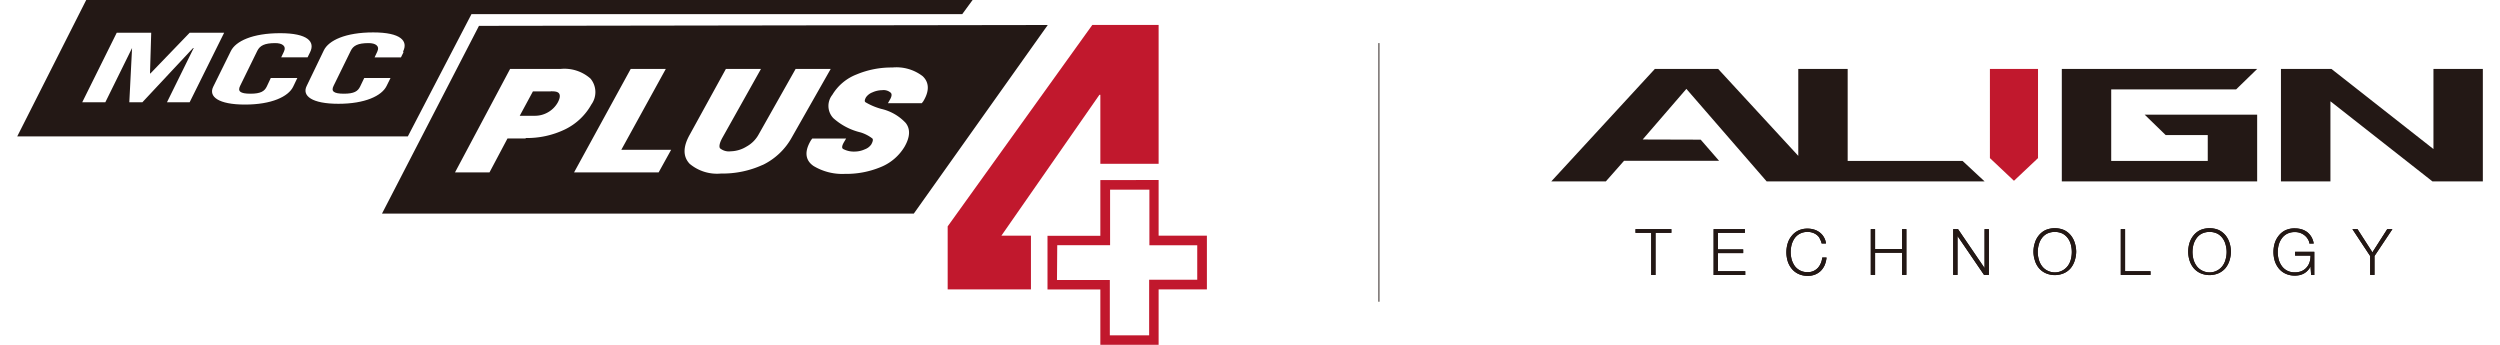 <?xml version="1.0" encoding="UTF-8"?> <svg xmlns="http://www.w3.org/2000/svg" id="レイヤー_1" data-name="レイヤー 1" viewBox="0 0 290 40"><defs><style>.cls-1{fill:#231815;}.cls-2{fill:#c1182d;}</style></defs><title>アートボード 2</title><polygon class="cls-1" points="230.21 21.04 227.66 18.67 214.33 18.67 214.33 8 208.6 8 208.6 18.08 199.31 8 191.96 8 179.95 21.04 186.28 21.04 188.39 18.65 199.41 18.65 197.28 16.2 190.55 16.18 195.62 10.31 204.93 21.04 230.21 21.04"></polygon><polygon class="cls-2" points="230.83 18.34 230.83 8 236.41 8 236.41 18.34 233.62 20.97 230.83 18.34"></polygon><polygon class="cls-1" points="270.33 11.75 270.33 21.04 264.59 21.04 264.59 8 270.45 8 282.28 17.29 282.28 8 288.01 8 288.01 21.04 282.16 21.04 270.33 11.75"></polygon><polygon class="cls-1" points="248.78 13.3 251.22 15.67 256.1 15.67 256.1 18.67 244.9 18.67 244.9 10.37 259.39 10.37 261.83 8 239.17 8 239.17 21.04 261.83 21.04 261.83 13.3 248.78 13.3"></polygon><polygon class="cls-1" points="191.54 31.9 191.54 27.01 189.72 27.01 189.72 26.58 193.88 26.58 193.88 27.01 192.04 27.01 192.04 31.9 191.54 31.9"></polygon><polygon class="cls-1" points="191.54 31.9 191.54 27.01 189.72 27.01 189.72 26.58 193.88 26.58 193.88 27.01 192.04 27.01 192.04 31.9 191.54 31.9"></polygon><polygon class="cls-1" points="198.78 31.9 198.78 26.58 202.41 26.58 202.41 27.01 199.28 27.01 199.28 28.93 202.21 28.93 202.21 29.36 199.28 29.36 199.28 31.46 202.45 31.46 202.45 31.9 198.78 31.9"></polygon><polygon class="cls-1" points="198.78 31.9 198.78 26.58 202.41 26.58 202.41 27.01 199.28 27.01 199.28 28.93 202.21 28.93 202.21 29.36 199.28 29.36 199.28 31.46 202.45 31.46 202.45 31.9 198.78 31.9"></polygon><path class="cls-1" d="M211.09,27.64a1.45,1.45,0,0,0-.37-.41,1.61,1.61,0,0,0-.47-.24,1.71,1.71,0,0,0-.55-.09,1.93,1.93,0,0,0-.9.2,1.77,1.77,0,0,0-.62.53,2.59,2.59,0,0,0-.35.75,3.56,3.56,0,0,0-.11.86,3.48,3.48,0,0,0,.11.85,2.59,2.59,0,0,0,.35.75,1.77,1.77,0,0,0,.62.53,1.81,1.81,0,0,0,.9.2,1.59,1.59,0,0,0,.66-.13,1.68,1.68,0,0,0,.51-.36,1.9,1.9,0,0,0,.34-.54,2.13,2.13,0,0,0,.17-.67h.5a3.06,3.06,0,0,1-.22.89,2.28,2.28,0,0,1-.46.67,2.06,2.06,0,0,1-.66.42,2.24,2.24,0,0,1-.84.15,2.5,2.5,0,0,1-1.09-.23,2.19,2.19,0,0,1-.77-.6,2.58,2.58,0,0,1-.47-.88,3.65,3.65,0,0,1-.15-1.05,3.6,3.6,0,0,1,.15-1,2.49,2.49,0,0,1,.47-.88,2.24,2.24,0,0,1,.77-.62,2.5,2.5,0,0,1,1.09-.22,2.58,2.58,0,0,1,.73.11,2,2,0,0,1,.65.33,1.78,1.78,0,0,1,.48.54,1.76,1.76,0,0,1,.25.74h-.5a1.59,1.59,0,0,0-.22-.55"></path><path class="cls-1" d="M211.09,27.64a1.45,1.45,0,0,0-.37-.41,1.61,1.61,0,0,0-.47-.24,1.71,1.71,0,0,0-.55-.09,1.93,1.93,0,0,0-.9.2,1.77,1.77,0,0,0-.62.53,2.59,2.59,0,0,0-.35.75,3.56,3.56,0,0,0-.11.86,3.48,3.48,0,0,0,.11.85,2.59,2.59,0,0,0,.35.75,1.77,1.77,0,0,0,.62.53,1.81,1.81,0,0,0,.9.2,1.59,1.59,0,0,0,.66-.13,1.68,1.68,0,0,0,.51-.36,1.9,1.9,0,0,0,.34-.54,2.13,2.13,0,0,0,.17-.67h.5a3.06,3.06,0,0,1-.22.89,2.28,2.28,0,0,1-.46.67,2.06,2.06,0,0,1-.66.42,2.24,2.24,0,0,1-.84.15,2.5,2.5,0,0,1-1.09-.23,2.19,2.19,0,0,1-.77-.6,2.58,2.58,0,0,1-.47-.88,3.65,3.65,0,0,1-.15-1.05,3.6,3.6,0,0,1,.15-1,2.49,2.49,0,0,1,.47-.88,2.24,2.24,0,0,1,.77-.62,2.5,2.5,0,0,1,1.09-.22,2.58,2.58,0,0,1,.73.11,2,2,0,0,1,.65.33,1.78,1.78,0,0,1,.48.54,1.76,1.76,0,0,1,.25.74h-.5a1.59,1.59,0,0,0-.22-.55"></path><polygon class="cls-1" points="217.51 26.58 217.51 28.89 220.64 28.89 220.64 26.58 221.14 26.58 221.14 31.89 220.64 31.89 220.64 29.32 217.51 29.32 217.51 31.89 217.01 31.89 217.01 26.58 217.51 26.58"></polygon><polygon class="cls-1" points="217.51 26.58 217.51 28.89 220.64 28.89 220.64 26.58 221.14 26.58 221.14 31.89 220.64 31.89 220.64 29.32 217.51 29.32 217.51 31.89 217.01 31.89 217.01 26.58 217.51 26.58"></polygon><polygon class="cls-1" points="227.13 26.58 230.19 31.07 230.21 31.07 230.21 26.58 230.71 26.58 230.71 31.89 230.15 31.89 227.09 27.4 227.07 27.4 227.07 31.89 226.57 31.89 226.57 26.58 227.13 26.58"></polygon><polygon class="cls-1" points="227.13 26.58 230.19 31.07 230.21 31.07 230.21 26.58 230.71 26.58 230.71 31.89 230.15 31.89 227.09 27.4 227.07 27.4 227.07 31.89 226.57 31.89 226.57 26.58 227.13 26.58"></polygon><path class="cls-1" d="M236.5,30.09a2.15,2.15,0,0,0,.35.75,1.74,1.74,0,0,0,.61.53,1.88,1.88,0,0,0,2.41-.53,2.15,2.15,0,0,0,.35-.75,3.38,3.38,0,0,0,0-1.71,2.15,2.15,0,0,0-.35-.75,1.83,1.83,0,0,0-.61-.53,2.13,2.13,0,0,0-1.8,0,1.74,1.74,0,0,0-.61.53,2.15,2.15,0,0,0-.35.75,3.08,3.08,0,0,0-.12.86,3.12,3.12,0,0,0,.12.85m-.46-1.9a2.47,2.47,0,0,1,.46-.88,2.28,2.28,0,0,1,.78-.62,2.76,2.76,0,0,1,2.16,0,2.28,2.28,0,0,1,.78.62,2.64,2.64,0,0,1,.46.88,3.6,3.6,0,0,1,.16,1,3.54,3.54,0,0,1-.16,1,2.69,2.69,0,0,1-.46.89,2.23,2.23,0,0,1-.78.6,2.65,2.65,0,0,1-2.16,0,2.23,2.23,0,0,1-.78-.6,2.51,2.51,0,0,1-.46-.89,3.24,3.24,0,0,1-.16-1,3.3,3.3,0,0,1,.16-1"></path><path class="cls-1" d="M236.5,30.09a2.15,2.15,0,0,0,.35.75,1.74,1.74,0,0,0,.61.53,1.88,1.88,0,0,0,2.41-.53,2.15,2.15,0,0,0,.35-.75,3.38,3.38,0,0,0,0-1.71,2.15,2.15,0,0,0-.35-.75,1.83,1.83,0,0,0-.61-.53,2.13,2.13,0,0,0-1.8,0,1.74,1.74,0,0,0-.61.53,2.15,2.15,0,0,0-.35.75,3.08,3.08,0,0,0-.12.86,3.12,3.12,0,0,0,.12.85m-.46-1.9a2.47,2.47,0,0,1,.46-.88,2.28,2.28,0,0,1,.78-.62,2.76,2.76,0,0,1,2.16,0,2.28,2.28,0,0,1,.78.62,2.64,2.64,0,0,1,.46.88,3.6,3.6,0,0,1,.16,1,3.54,3.54,0,0,1-.16,1,2.69,2.69,0,0,1-.46.89,2.23,2.23,0,0,1-.78.6,2.65,2.65,0,0,1-2.16,0,2.23,2.23,0,0,1-.78-.6,2.51,2.51,0,0,1-.46-.89,3.24,3.24,0,0,1-.16-1,3.3,3.3,0,0,1,.16-1"></path><polygon class="cls-1" points="246.51 26.58 246.51 31.46 249.46 31.46 249.46 31.89 246.01 31.89 246.01 26.58 246.51 26.58"></polygon><polygon class="cls-1" points="246.51 26.58 246.51 31.46 249.46 31.46 249.46 31.89 246.01 31.89 246.01 26.58 246.51 26.58"></polygon><path class="cls-1" d="M254.44,30.09a2.37,2.37,0,0,0,.36.75,1.74,1.74,0,0,0,.61.53,1.88,1.88,0,0,0,2.41-.53,2.15,2.15,0,0,0,.35-.75,3.12,3.12,0,0,0,.12-.85,3.08,3.08,0,0,0-.12-.86,2.15,2.15,0,0,0-.35-.75,1.83,1.83,0,0,0-.61-.53,2.13,2.13,0,0,0-1.8,0,1.74,1.74,0,0,0-.61.53,2.37,2.37,0,0,0-.36.75,3.49,3.49,0,0,0-.11.86,3.54,3.54,0,0,0,.11.85m-.46-1.9a2.66,2.66,0,0,1,.47-.88,2.28,2.28,0,0,1,.78-.62,2.76,2.76,0,0,1,2.16,0,2.38,2.38,0,0,1,.78.62,2.64,2.64,0,0,1,.46.88,3.6,3.6,0,0,1,.16,1,3.54,3.54,0,0,1-.16,1,2.69,2.69,0,0,1-.46.89,2.33,2.33,0,0,1-.78.6,2.65,2.65,0,0,1-2.16,0,2.23,2.23,0,0,1-.78-.6,2.71,2.71,0,0,1-.47-.89,3.53,3.53,0,0,1-.15-1,3.6,3.6,0,0,1,.15-1"></path><path class="cls-1" d="M254.44,30.09a2.37,2.37,0,0,0,.36.75,1.74,1.74,0,0,0,.61.53,1.88,1.88,0,0,0,2.41-.53,2.15,2.15,0,0,0,.35-.75,3.12,3.12,0,0,0,.12-.85,3.08,3.08,0,0,0-.12-.86,2.15,2.15,0,0,0-.35-.75,1.83,1.83,0,0,0-.61-.53,2.13,2.13,0,0,0-1.8,0,1.74,1.74,0,0,0-.61.53,2.37,2.37,0,0,0-.36.75,3.49,3.49,0,0,0-.11.86,3.54,3.54,0,0,0,.11.85m-.46-1.9a2.66,2.66,0,0,1,.47-.88,2.28,2.28,0,0,1,.78-.62,2.76,2.76,0,0,1,2.16,0,2.38,2.38,0,0,1,.78.62,2.64,2.64,0,0,1,.46.88,3.6,3.6,0,0,1,.16,1,3.54,3.54,0,0,1-.16,1,2.69,2.69,0,0,1-.46.89,2.33,2.33,0,0,1-.78.6,2.65,2.65,0,0,1-2.16,0,2.23,2.23,0,0,1-.78-.6,2.71,2.71,0,0,1-.47-.89,3.53,3.53,0,0,1-.15-1,3.6,3.6,0,0,1,.15-1"></path><path class="cls-1" d="M268.09,31.9l-.07-1h0a1.7,1.7,0,0,1-.33.48,1.74,1.74,0,0,1-.43.34,1.91,1.91,0,0,1-.5.19,2.6,2.6,0,0,1-.56.06,2.53,2.53,0,0,1-1.09-.23,2.19,2.19,0,0,1-.77-.6,2.76,2.76,0,0,1-.47-.88,3.65,3.65,0,0,1-.15-1.05,3.6,3.6,0,0,1,.15-1,2.66,2.66,0,0,1,.47-.88,2.24,2.24,0,0,1,.77-.62,2.53,2.53,0,0,1,1.09-.22,2.83,2.83,0,0,1,.78.11,2.15,2.15,0,0,1,.66.33,2.11,2.11,0,0,1,.48.55,2.27,2.27,0,0,1,.27.77h-.5a1,1,0,0,0-.15-.46,1.54,1.54,0,0,0-.34-.43,1.74,1.74,0,0,0-1.2-.44,1.93,1.93,0,0,0-.9.2,1.74,1.74,0,0,0-.61.53,2.37,2.37,0,0,0-.36.75,3.49,3.49,0,0,0-.11.86,3.54,3.54,0,0,0,.11.85,2.37,2.37,0,0,0,.36.75,1.74,1.74,0,0,0,.61.53,1.81,1.81,0,0,0,.9.2,1.94,1.94,0,0,0,.78-.14,1.57,1.57,0,0,0,.57-.41,1.66,1.66,0,0,0,.36-.62,2.35,2.35,0,0,0,.11-.77h-1.79v-.44h2.23V31.9Z"></path><path class="cls-1" d="M268.09,31.9l-.07-1h0a1.7,1.7,0,0,1-.33.48,1.74,1.74,0,0,1-.43.34,1.91,1.91,0,0,1-.5.19,2.6,2.6,0,0,1-.56.06,2.53,2.53,0,0,1-1.09-.23,2.19,2.19,0,0,1-.77-.6,2.76,2.76,0,0,1-.47-.88,3.65,3.65,0,0,1-.15-1.05,3.6,3.6,0,0,1,.15-1,2.66,2.66,0,0,1,.47-.88,2.24,2.24,0,0,1,.77-.62,2.53,2.53,0,0,1,1.09-.22,2.83,2.83,0,0,1,.78.11,2.15,2.15,0,0,1,.66.33,2.11,2.11,0,0,1,.48.55,2.27,2.27,0,0,1,.27.77h-.5a1,1,0,0,0-.15-.46,1.54,1.54,0,0,0-.34-.43,1.74,1.74,0,0,0-1.2-.44,1.93,1.93,0,0,0-.9.2,1.74,1.74,0,0,0-.61.53,2.37,2.37,0,0,0-.36.75,3.49,3.49,0,0,0-.11.86,3.54,3.54,0,0,0,.11.85,2.37,2.37,0,0,0,.36.75,1.74,1.74,0,0,0,.61.53,1.81,1.81,0,0,0,.9.2,1.94,1.94,0,0,0,.78-.14,1.57,1.57,0,0,0,.57-.41,1.66,1.66,0,0,0,.36-.62,2.35,2.35,0,0,0,.11-.77h-1.79v-.44h2.23V31.9Z"></path><polygon class="cls-1" points="272.88 26.58 273.47 26.58 275.2 29.27 276.92 26.58 277.52 26.58 275.44 29.7 275.44 31.89 274.94 31.89 274.94 29.7 272.88 26.58"></polygon><polygon class="cls-1" points="272.88 26.58 273.47 26.58 275.2 29.27 276.92 26.58 277.52 26.58 275.44 29.7 275.44 31.89 274.94 31.89 274.94 29.7 272.88 26.58"></polygon><rect class="cls-1" x="159.9" y="5" width="0.11" height="30"></rect><path class="cls-2" d="M126.71,2.89,109.93,26.26v7.31h9.66V27.34h-3.43L127.53,11h.11v8h6.76V2.89Zm.93,18v6.46h-6.13v6.23h6.13V40h6.76V33.57H140V27.34H134.4V20.88Zm-5,7.55h6.13V22h4.56v6.45h5.55v4H133.3V38.9h-4.56V32.48h-6.13Z"></path><path class="cls-1" d="M63.91,10.6H61.82l-1.53,2.83h1.77A3,3,0,0,0,63.61,13a3,3,0,0,0,1.09-1.11c.16-.3.33-.71.18-1s-.59-.3-1-.3"></path><path class="cls-1" d="M55.56,3,44.31,24.78H106L121.54,2.9ZM61,16.06H58.87L56.78,20h-4L59.17,8H65A4.55,4.55,0,0,1,68.5,9.12a2.45,2.45,0,0,1,.1,3,7,7,0,0,1-3.06,2.89,10.15,10.15,0,0,1-4.58,1M76.4,20H66.59L73.16,8h4.07l-5.16,9.38h5.78Zm12.06-.87a11.13,11.13,0,0,1-4.82,1A4.94,4.94,0,0,1,80,19q-1.18-1.25,0-3.36L84.2,8h4.07l-4.44,7.92c-.47.83-.39,1.16-.31,1.28a1.63,1.63,0,0,0,1.25.35A3.65,3.65,0,0,0,86.6,17,3.54,3.54,0,0,0,88,15.6L92.29,8h4.07l-4.5,7.92a7.66,7.66,0,0,1-3.4,3.22m18.47-7.17H103l.25-.44c.29-.52.14-.7.08-.77a1.27,1.27,0,0,0-1-.3,2.82,2.82,0,0,0-1.14.26,1.6,1.6,0,0,0-.73.56c-.25.44-.11.54-.06.58a7.43,7.43,0,0,0,1.82.77,5.58,5.58,0,0,1,2.84,1.63c.56.71.51,1.63-.12,2.74a5.72,5.72,0,0,1-2.8,2.39,10.4,10.4,0,0,1-4.12.78,6.47,6.47,0,0,1-3.64-.91c-.69-.46-1.3-1.36-.3-3l.14-.19h3.93l-.26.44c-.35.61-.15.73-.07.78a2.66,2.66,0,0,0,1.37.29,2.84,2.84,0,0,0,1.13-.26,1.55,1.55,0,0,0,.75-.57c.11-.2.27-.54.12-.69a4.37,4.37,0,0,0-1.36-.7,7.25,7.25,0,0,1-3.17-1.66A2.06,2.06,0,0,1,96.55,11a5.66,5.66,0,0,1,2.8-2.36,10.46,10.46,0,0,1,4.16-.81,5,5,0,0,1,3.51,1c.54.5,1,1.41.08,2.92Z"></path><path class="cls-1" d="M10,0,2,15.82H47.31L54.69,1.64l56.93,0L112.82,0Zm9.37,11.86,3.1-6.29H22.4l-5.88,6.29H15l.32-6.29h0l-3.1,6.29H9.54l4-8.06h4L17.4,8.52h.05L22,3.8h4l-4,8.06ZM34,10.07c-.56,1.14-2.5,2.06-5.58,2.06s-4.25-.92-3.69-2.06l2.05-4.15c.56-1.14,2.5-2.07,5.72-2.07s4.07,1,3.47,2.21l-.29.59H32.62L32.93,6c.33-.68-.22-1-1-1-1.24,0-1.78.29-2.08.89l-2,4.08c-.3.61,0,.9,1.2.9s1.63-.29,1.89-.82l.47-1h3.08Zm12.8-4-.29.59H43.45L43.76,6c.33-.68-.22-1-1-1-1.24,0-1.78.29-2.07.89l-2,4.08c-.3.61,0,.9,1.2.9s1.62-.29,1.88-.82l.48-1H45.3l-.46.93c-.56,1.14-2.5,2.06-5.58,2.06s-4.25-.92-3.69-2.06l2-4.15c.56-1.14,2.5-2.07,5.72-2.07s4.07,1,3.47,2.21"></path></svg> 